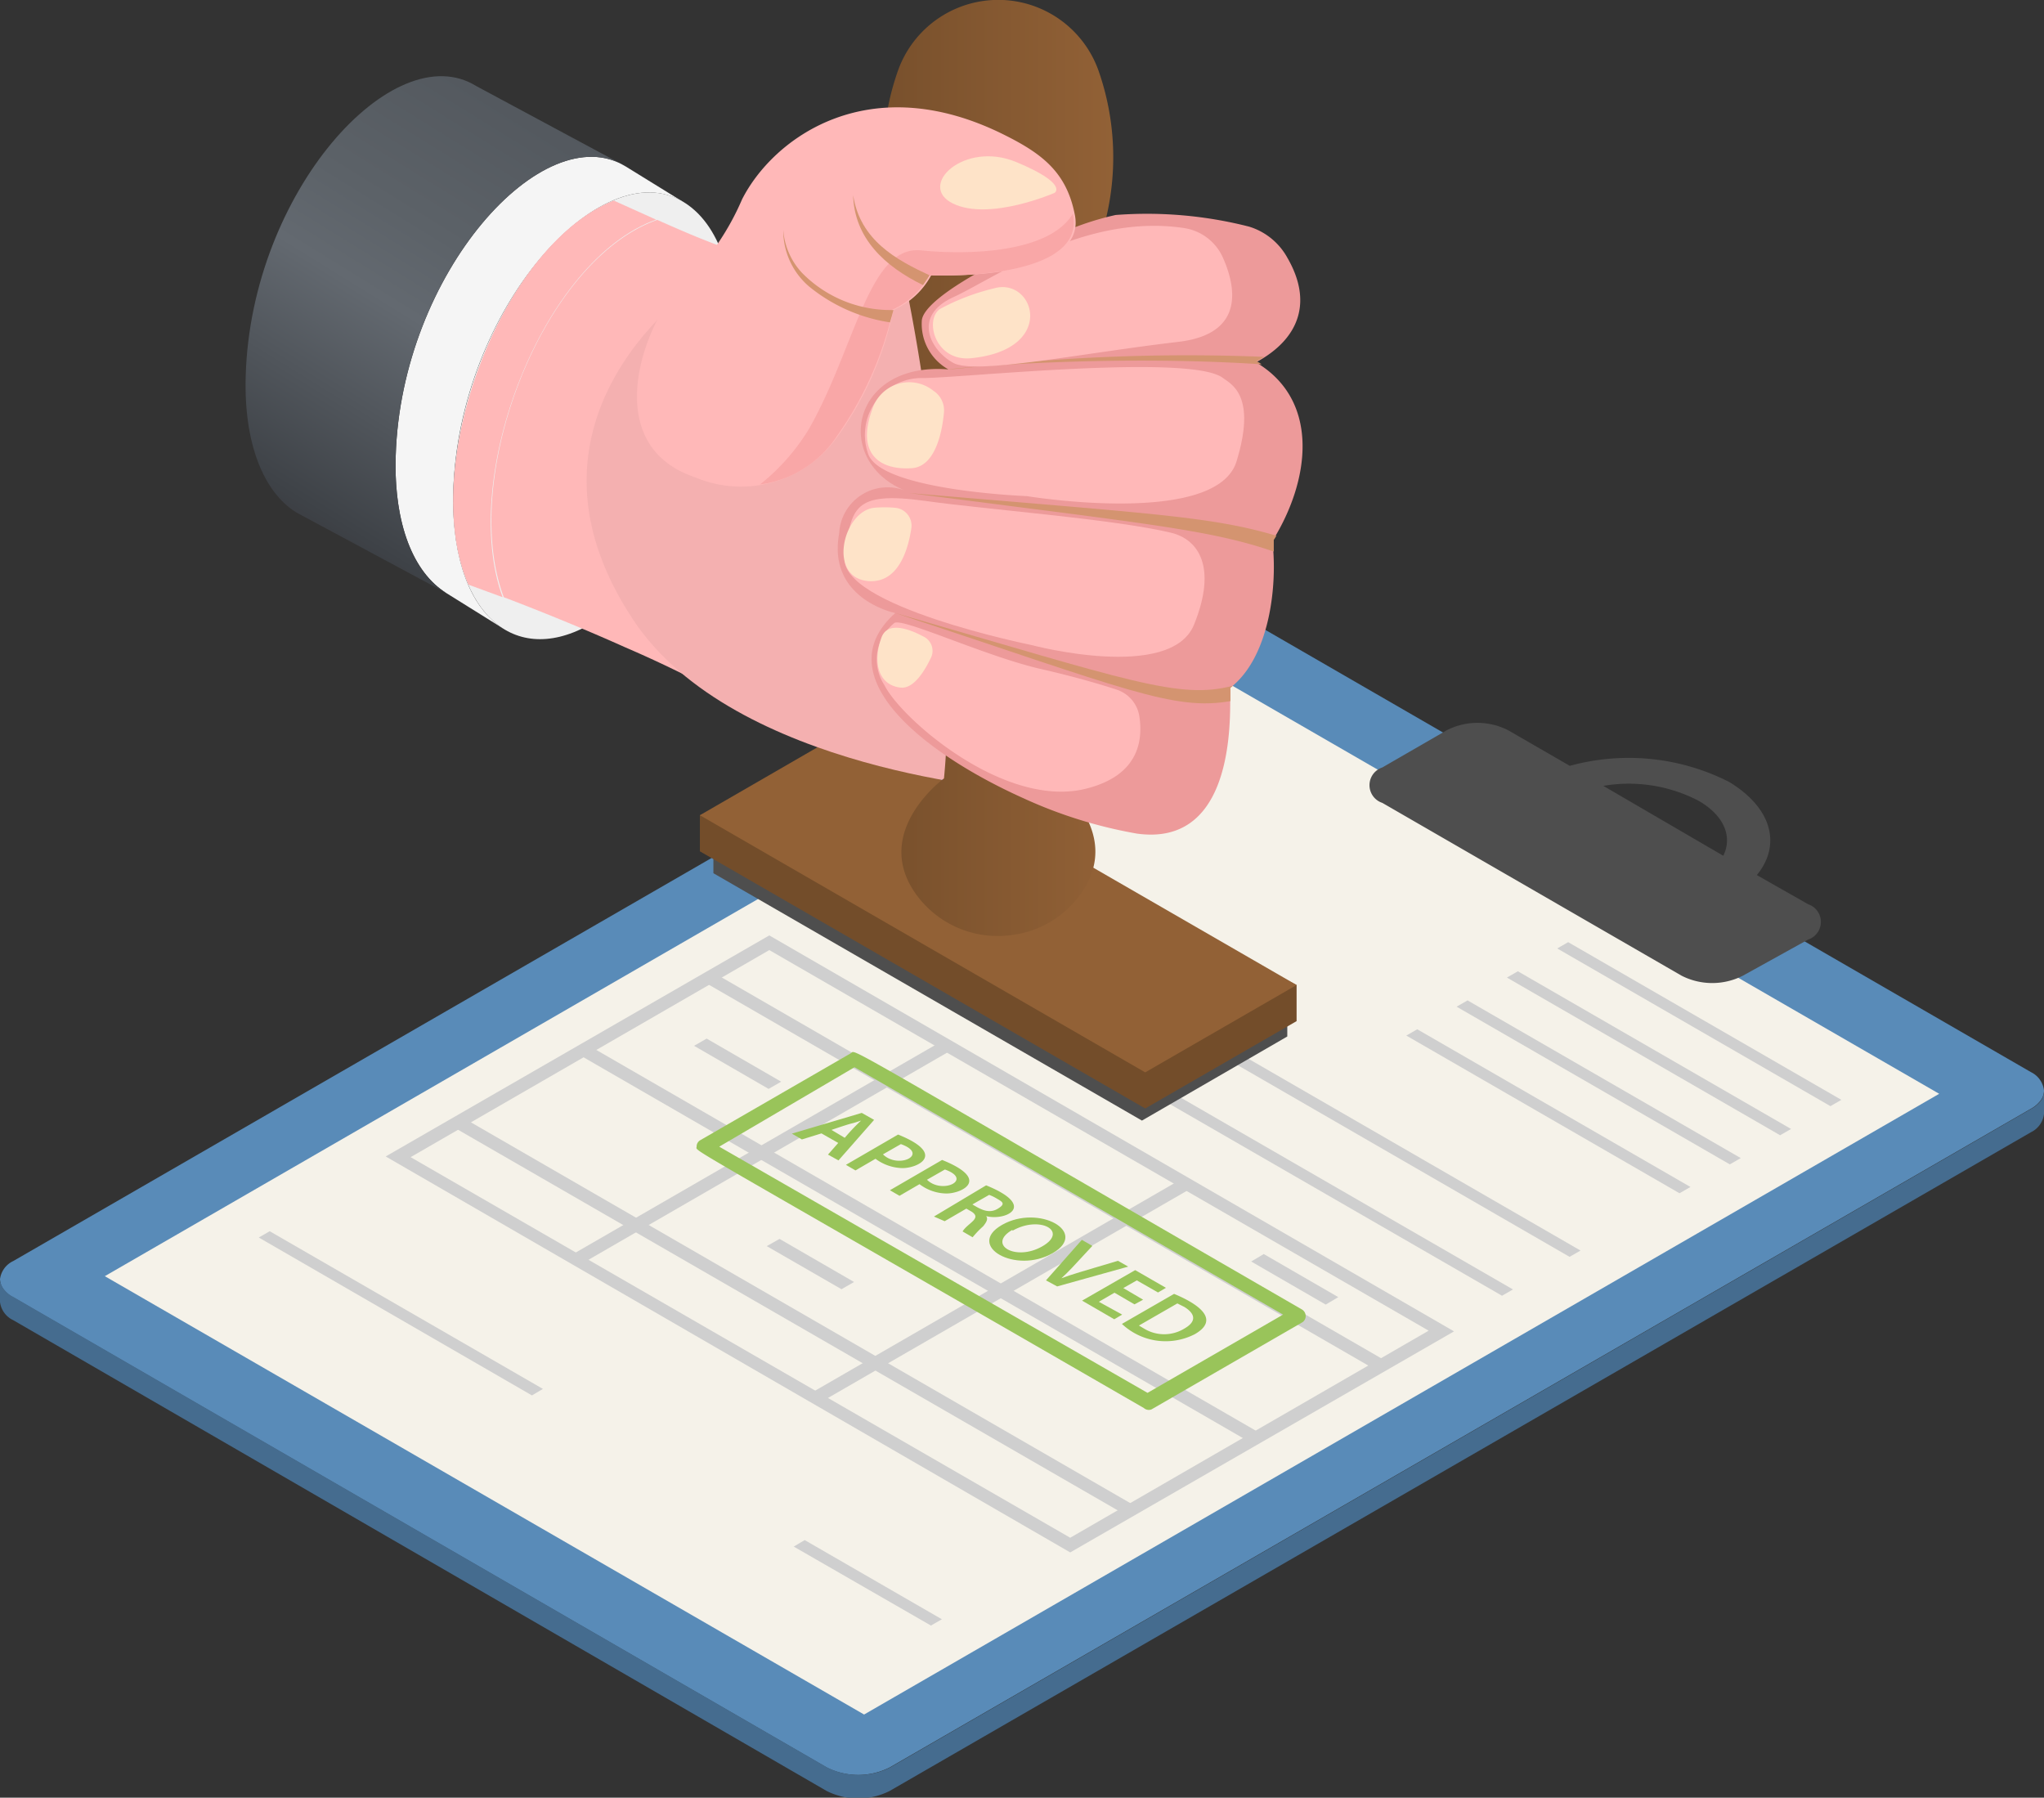 <svg id="Layer_4" data-name="Layer 4" xmlns="http://www.w3.org/2000/svg" xmlns:xlink="http://www.w3.org/1999/xlink" viewBox="0 0 87.76 77.18"><rect x="0" y="0" width="87.76" height="77.18" fill="#333333" stroke="none"/><defs><style>.cls-1{fill:#598bb8;}.cls-2{fill:#456c8f;}.cls-3{fill:#f5f2e9;}.cls-4{fill:#cfcfcf;}.cls-5{fill:#4e4e4e;}.cls-6{fill:#734d2a;}.cls-7{fill:#926136;}.cls-8{fill:#f5f5f5;}.cls-9{fill:url(#linear-gradient);}.cls-10{fill:#efefef;}.cls-11{fill:#ffb8b8;}.cls-12{fill:#f4b0b0;}.cls-13{fill:url(#_ÂÁ_Ï_ÌÌ_È_ËÂÌÚ_19);}.cls-14{fill:#ed9a9a;}.cls-15{fill:#d49470;}.cls-16{fill:#fee3c8;}.cls-17{fill:#f9a7a7;}.cls-18{fill:#99c45a;}</style><linearGradient id="linear-gradient" x1="-3113.42" y1="-33.41" x2="-3103.38" y2="-16.02" gradientTransform="matrix(-1, -0.03, -0.03, 1, -3088.47, -48.66)" gradientUnits="userSpaceOnUse"><stop offset="0" stop-color="#53585e"/><stop offset="0.34" stop-color="#5c6268"/><stop offset="0.52" stop-color="#636970"/><stop offset="0.98" stop-color="#3e4247"/><stop offset="1" stop-color="#3d4045"/></linearGradient><linearGradient id="_ÂÁ_Ï_ÌÌ_È_ËÂÌÚ_19" x1="39.29" y1="25.87" x2="49.16" y2="25.87" gradientUnits="userSpaceOnUse"><stop offset="0" stop-color="#78502c"/><stop offset="1" stop-color="#926136"/></linearGradient></defs><path class="cls-1" d="M89.13,52.59a.73.73,0,0,1-.19.48,1.27,1.27,0,0,1-.37.3l-49,28.28a3,3,0,0,1-2.71,0L1.94,61.47a1.11,1.11,0,0,1-.37-.29.75.75,0,0,1-.2-.49,1,1,0,0,1,.57-.78l49-28.28a3,3,0,0,1,2.71,0L88.57,51.8A1,1,0,0,1,89.13,52.59Z" transform="translate(-1.37 -5.77)"/><path class="cls-2" d="M89.13,52.59v1a1,1,0,0,1-.56.79l-49,28.28a3,3,0,0,1-2.71,0L1.94,62.45a1,1,0,0,1-.57-.78v-1a.75.75,0,0,0,.2.49,1.11,1.11,0,0,0,.37.29L36.88,81.65a3,3,0,0,0,2.71,0l49-28.28a1.27,1.27,0,0,0,.37-.3A.73.73,0,0,0,89.13,52.59Z" transform="translate(-1.37 -5.77)"/><polygon class="cls-3" points="37.1 73.61 4.5 54.79 50.66 28.14 83.26 46.96 37.1 73.61"/><polygon class="cls-4" points="78.59 47.49 66.86 40.72 67.33 40.45 79.06 47.22 78.59 47.49"/><polygon class="cls-4" points="76.43 48.74 64.7 41.97 65.17 41.7 76.9 48.47 76.43 48.74"/><polygon class="cls-4" points="74.27 49.99 62.54 43.22 63.01 42.95 74.74 49.72 74.27 49.99"/><polygon class="cls-4" points="72.11 51.23 60.38 44.46 60.85 44.19 72.58 50.96 72.11 51.23"/><polygon class="cls-4" points="39.97 69.79 34.08 66.4 34.55 66.12 40.44 69.52 39.97 69.79"/><polygon class="cls-4" points="22.84 59.91 11.11 53.13 11.58 52.86 23.31 59.63 22.84 59.91"/><polygon class="cls-4" points="67.39 53.96 38.54 37.3 39.01 37.03 67.86 53.69 67.39 53.96"/><polygon class="cls-4" points="64.49 55.63 35.63 38.98 36.1 38.7 64.96 55.36 64.49 55.63"/><path class="cls-4" d="M47.32,72.42l-29.39-17L34.4,45.93l29.4,17ZM19,55.45,47.32,71.79,62.71,62.9,34.4,46.56Z" transform="translate(-1.37 -5.77)"/><polygon class="cls-4" points="25 54.24 24.45 53.93 40.39 44.73 40.93 45.04 25 54.24"/><polygon class="cls-4" points="35.27 60.18 34.73 59.86 50.66 50.66 51.21 50.98 35.27 60.18"/><polygon class="cls-4" points="59.03 58.79 30.18 42.13 30.72 41.81 59.57 58.47 59.03 58.79"/><polygon class="cls-4" points="53.64 61.9 24.79 45.24 25.33 44.92 54.19 61.58 53.64 61.9"/><polygon class="cls-4" points="48.26 65 19.4 48.35 19.95 48.03 48.8 64.69 48.26 65"/><polygon class="cls-4" points="33 46.75 29.8 44.9 30.34 44.59 33.54 46.44 33 46.75"/><polygon class="cls-4" points="36.13 55.35 32.92 53.5 33.47 53.19 36.67 55.04 36.13 55.35"/><polygon class="cls-4" points="56.92 56.01 53.72 54.16 54.26 53.84 57.46 55.69 56.92 56.01"/><path class="cls-5" d="M79,44.59,76.8,43.34c1.06-1.29.66-2.88-1.19-4a9.53,9.53,0,0,0-6.84-.69l-2.65-1.53a2.9,2.9,0,0,0-2.63,0l-2.77,1.6a.8.8,0,0,0,0,1.52l12.85,7.42a2.9,2.9,0,0,0,2.63,0L79,46.11A.8.8,0,0,0,79,44.59ZM74.3,40.15c1.11.64,1.46,1.55,1.06,2.36l-5.15-3A6.48,6.48,0,0,1,74.3,40.15Z" transform="translate(-1.37 -5.77)"/><polygon class="cls-5" points="49.03 48.11 30.63 37.49 30.63 36.37 36.87 33.88 55.27 43.39 55.27 44.5 49.03 48.11"/><polygon class="cls-6" points="49.17 47.59 30.05 36.55 30.05 35 36.54 32.41 55.67 42.29 55.67 43.84 49.17 47.59"/><polygon class="cls-7" points="49.17 46.04 30.05 35 36.54 31.25 55.67 42.29 49.17 46.04"/><path class="cls-8" d="M18.36,25.35c-.09,2.92.77,5,2.17,5.88L23,32.77c-1.78-1.11-2.23-3.78-2.17-5.88.23-7.88,6.37-14.63,9.89-12.44l-2.48-1.53C24.71,10.73,18.59,17.5,18.36,25.35Z" transform="translate(-1.37 -5.77)"/><path class="cls-9" d="M11.92,21.9c-.09,2.91.77,5,2.17,5.87l6.44,3.46c-1.79-1.1-2.24-3.77-2.17-5.88.23-7.87,6.36-14.62,9.89-12.43L21.81,9.46C18.27,7.27,12.15,14,11.92,21.9Z" transform="translate(-1.37 -5.77)"/><path class="cls-10" d="M20.84,26.89c-.15,5,2.44,7.55,5.77,5.74s6.16-7.28,6.3-12.24c.07-2.13-.41-4.85-2.18-5.94C27.2,12.26,21.07,19,20.84,26.89Z" transform="translate(-1.37 -5.77)"/><path class="cls-11" d="M21.48,30.87l1.47.54c-1.89-5.17,1.72-14.47,6.59-16.21l-1.82-.82C22.81,16.35,19.32,25.92,21.48,30.87Z" transform="translate(-1.37 -5.77)"/><path class="cls-11" d="M23,31.41c1.92.73,3.74,1.49,5.21,2.15a51.79,51.79,0,0,1,7.52,4l-.52-20.61c-1.25.23-4.4-1.2-5.62-1.74h0C24.65,16.94,21.07,26.27,23,31.41Z" transform="translate(-1.37 -5.77)"/><path class="cls-12" d="M45.09,39.69S32.9,38.9,28.57,32.4c-5.83-8.76,2.85-14.48,2.85-14.48l14.43-.61Z" transform="translate(-1.37 -5.77)"/><path class="cls-13" d="M48.52,8.76a4.57,4.57,0,0,0-8.58,0,11.17,11.17,0,0,0-.26,6.69c2,7.93,2.72,18.76,2.22,23.74,0,0-3.15,2.3-1.18,5a4.32,4.32,0,0,0,4.11,1.72,4.26,4.26,0,0,0,2.91-1.72c2-2.73-1.18-5-1.18-5-.51-5,.2-15.81,2.22-23.74A11.25,11.25,0,0,0,48.52,8.76Z" transform="translate(-1.37 -5.77)"/><path class="cls-14" d="M39.81,32.09c-3,2.67,1.16,6,5.5,7.95h0a19.8,19.8,0,0,0,4.88,1.52c3.85.53,4-4.06,4-5.69,0-.35,0-.57,0-.57C55.88,34,56.23,30.91,56,29c1.62-2.6,2-5.88-.49-7.54a1.51,1.51,0,0,0-.22-.13c1.86-1,2.46-2.59,1.35-4.5A2.81,2.81,0,0,0,55,15.5,17.72,17.72,0,0,0,49.27,15a12.41,12.41,0,0,0-2.38.79h0c-.79.32-1.78.77-2.52,1.15h0c-.78.38-3.3,1.71-3.42,2.57a2.24,2.24,0,0,0,1.14,2.12c-4.23-.34-5,4-1.77,5.24a2.08,2.08,0,0,0-2.92,1.8C36.88,31.5,39.81,32.09,39.81,32.09Z" transform="translate(-1.37 -5.77)"/><path class="cls-15" d="M55.54,21.41a1.51,1.51,0,0,0-.22-.13,3.37,3.37,0,0,0,.32-.19,82.86,82.86,0,0,0-12.17.41C38.8,22,46.83,20.85,55.54,21.41Z" transform="translate(-1.37 -5.77)"/><path class="cls-15" d="M40.41,26.94l6.33.81c5.28.68,7.28,1,9.32,1.7,0-.31,0-.5,0-.5a1.74,1.74,0,0,0,.11-.18c-2.1-.62-4-.84-9.43-1.3Z" transform="translate(-1.37 -5.77)"/><path class="cls-15" d="M39.81,32.09c9.85,3.25,11.94,4.21,14.39,3.78,0-.35,0-.57,0-.57l.11-.09C52,35.82,49.88,35,39.81,32.09Z" transform="translate(-1.37 -5.77)"/><path class="cls-11" d="M52.2,15.56a2.18,2.18,0,0,1,1.68,1.28c.56,1.26.95,3.28-1.94,3.61-4.26.5-8.68,1.42-9.64.9s-1.79-2,0-2.82S47.94,14.92,52.2,15.56Z" transform="translate(-1.37 -5.77)"/><path class="cls-16" d="M44.05,18.15c1.73-.5,2.74,2.64-1,3-1.51.14-2-1.62-1.33-2.11A9.5,9.5,0,0,1,44.05,18.15Z" transform="translate(-1.37 -5.77)"/><path class="cls-11" d="M53.88,22c.36.27,1.45.75.58,3.58s-9,1.49-9,1.49-6.4-.24-6.83-1.86A2.44,2.44,0,0,1,41,22C42.65,22,52.51,20.94,53.88,22Z" transform="translate(-1.37 -5.77)"/><path class="cls-11" d="M51.64,28.64c1.18.28,2,1.46,1,3.94s-7,.88-7,.88-8.29-1.68-8-3.78.32-2.84,3.49-2.4C43.67,27.64,49.17,28.05,51.64,28.64Z" transform="translate(-1.37 -5.77)"/><path class="cls-11" d="M49.29,35.37a1.44,1.44,0,0,1,1,1.16c.15,1,0,2.53-2.29,3.1-3.49.88-7.94-3-8.66-4.45a2,2,0,0,1,.44-2.67c.42-.2,4,1.48,6.36,2C47.53,34.83,48.62,35.15,49.29,35.37Z" transform="translate(-1.37 -5.77)"/><path class="cls-16" d="M41.45,22.55a1,1,0,0,1,.45.92c-.07.79-.35,2.32-1.37,2.4-1.39.1-2.42-.62-1.7-2.55A1.66,1.66,0,0,1,41.45,22.55Z" transform="translate(-1.37 -5.77)"/><path class="cls-16" d="M39.79,27.57a.77.77,0,0,1,.71.87c-.13.89-.54,2.35-1.81,2.28-1.82-.11-1.13-3,.21-3.15A5.22,5.22,0,0,1,39.79,27.57Z" transform="translate(-1.37 -5.77)"/><path class="cls-16" d="M41.06,33.12a.68.68,0,0,1,.29.87c-.27.57-.75,1.37-1.32,1.3-.89-.1-1.22-1-.82-2.13C39.47,32.4,40.45,32.79,41.06,33.12Z" transform="translate(-1.37 -5.77)"/><path class="cls-11" d="M31.21,26.26a5.07,5.07,0,0,0,6.15-1.79,14.34,14.34,0,0,0,2.37-5.39,3.36,3.36,0,0,0,1.62-1.49c2.4.07,6.68-.29,6.16-2.64-.36-1.79-1.4-2.58-3-3.38-5.82-2.92-9.94.12-11.28,2.76a11.17,11.17,0,0,1-2.36,3.49C29.38,18.86,26.72,24.75,31.21,26.26Z" transform="translate(-1.37 -5.77)"/><path class="cls-16" d="M46.65,14.05s-2.79,1.22-4.36.46.47-2.72,2.72-1.78S46.65,14.05,46.65,14.05Z" transform="translate(-1.37 -5.77)"/><path class="cls-17" d="M34,26.57a4.71,4.71,0,0,0,3.32-2.1,15,15,0,0,0,2.33-5.14c0-.1,0-.2,0-.25a3.36,3.36,0,0,0,1.62-1.49c2.41.07,6.67-.29,6.16-2.64-1,1.67-4.44,1.78-6.51,1.57-2.25-.23-2.82,4.16-4.82,7.67A9,9,0,0,1,34,26.57Z" transform="translate(-1.37 -5.77)"/><path class="cls-15" d="M38,14.15c.05,1.85,1.36,3.06,3,3.86.17-.24.28-.42.28-.42C39.86,16.93,38.3,16.09,38,14.15Z" transform="translate(-1.37 -5.77)"/><path class="cls-15" d="M35,15.64a3.16,3.16,0,0,0,1.12,2.44,7.19,7.19,0,0,0,3.46,1.53c.05-.16.11-.37.15-.53a5.33,5.33,0,0,1-3.9-1.57A3,3,0,0,1,35,15.64Z" transform="translate(-1.37 -5.77)"/><path class="cls-18" d="M50.48,66.22C30.2,54.51,31.28,55.24,31.28,55a.31.31,0,0,1,.16-.28l6.46-3.73c.25-.15-.91-.72,19.37,11a.33.33,0,0,1,.16.28.31.31,0,0,1-.16.28l-6.46,3.73A.32.32,0,0,1,50.48,66.22ZM32.25,55,50.64,65.57l5.82-3.36L38.06,51.59Z" transform="translate(-1.37 -5.77)"/><path class="cls-18" d="M36.64,54.43l-.84.26-.43-.25,3-.89.53.3-1.53,1.74-.45-.25.44-.5Zm1,.19a8.44,8.44,0,0,1,.7-.74h0c-.62.21-.09,0-1.27.4Z" transform="translate(-1.37 -5.77)"/><path class="cls-18" d="M39.93,54.48c2.11.85.83,1.45.18,1.44a2,2,0,0,1-1.15-.4l-.86.5-.41-.24Zm-.65.85c.66.65,2,0,.77-.44Z" transform="translate(-1.37 -5.77)"/><path class="cls-18" d="M41.82,55.57c2.14.86.8,1.45.18,1.44a1.94,1.94,0,0,1-1.15-.4l-.86.5-.41-.24Zm-.65.85c.65.64,2,0,.77-.44Z" transform="translate(-1.37 -5.77)"/><path class="cls-18" d="M43.71,56.66c2.24.91.79,1.54,0,1.32h0c.1.13,0,.28-.13.44a4,4,0,0,0-.45.47l-.43-.25c.21-.36.86-.56.37-.86l-.21-.12-.93.54L41.47,58Zm-.59.82c.32.19.69.42,1.08.19s.19-.31-.08-.47a1.8,1.8,0,0,0-.28-.13Z" transform="translate(-1.37 -5.77)"/><path class="cls-18" d="M46.57,59.57c-1.59.92-3.75-.31-2.18-1.21S48.14,58.66,46.57,59.57Zm-1.73-1c-1.11.63.13,1.37,1.28.71S46,57.94,44.84,58.61Z" transform="translate(-1.37 -5.77)"/><path class="cls-18" d="M46.28,60.74,47.82,59l.45.26c-.85.92-1,1.09-1.33,1.39h0c.49-.18.78-.26,2.43-.75l.44.25L46.76,61Z" transform="translate(-1.37 -5.77)"/><path class="cls-18" d="M50.08,61.77l-.86-.5-.67.39,1,.55-.34.2-1.38-.8,2.28-1.31,1.32.76-.34.2-.91-.52-.58.33.85.5Z" transform="translate(-1.37 -5.77)"/><path class="cls-18" d="M51.78,61.32c1.13.47,1.95,1.12.89,1.73a2.74,2.74,0,0,1-3.13-.44Zm-1.51,1.36.22.13a1.66,1.66,0,0,0,1.73,0c.51-.29.5-.62,0-.93l-.3-.15Z" transform="translate(-1.37 -5.77)"/></svg>